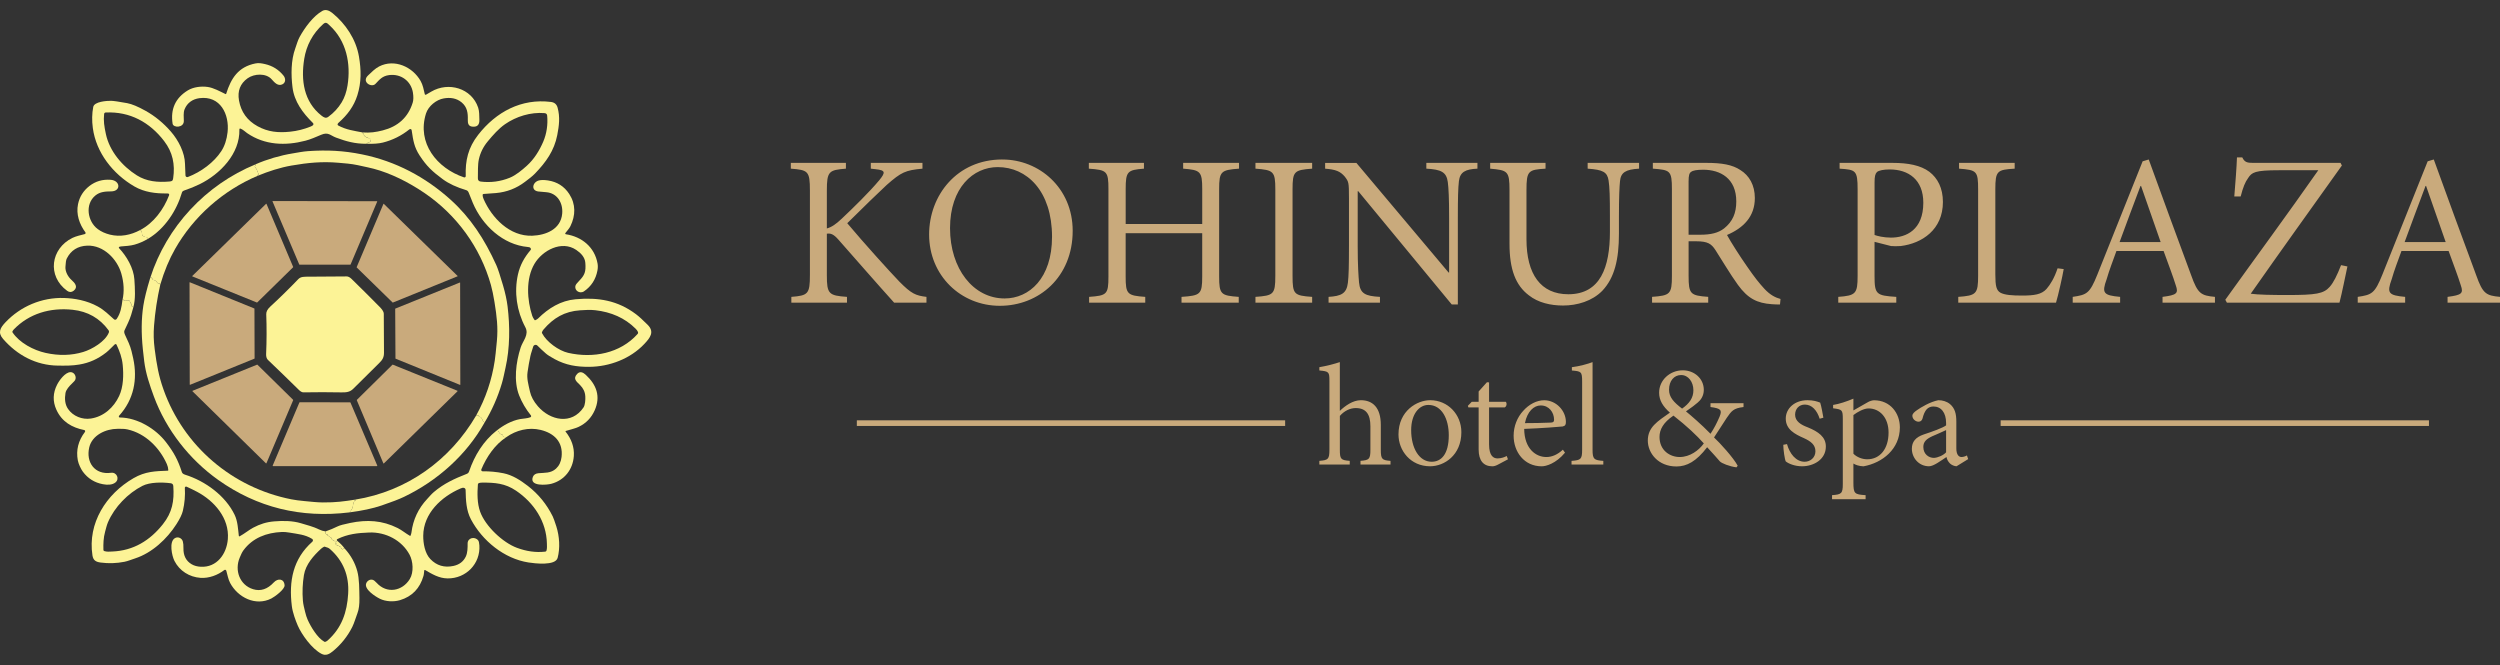 <svg width="218" height="58" viewBox="0 0 218 58" fill="none" xmlns="http://www.w3.org/2000/svg">
<rect x="0" y="0" width="218" height="58" fill="#333333" stroke="none"/>
<path fill-rule="evenodd" clip-rule="evenodd" d="M33.112 26.766C33.262 26.92 33.466 27.144 33.466 27.37C33.465 28.495 33.471 29.622 33.484 30.75C33.488 31.161 33.347 31.386 33.07 31.656C32.312 32.396 31.56 33.141 30.813 33.892C30.52 34.185 30.219 34.224 29.777 34.216C28.673 34.195 27.569 34.193 26.466 34.214C26.343 34.216 26.21 34.145 26.065 34.003C25.168 33.119 24.264 32.244 23.354 31.374C23.236 31.262 23.198 31.05 23.206 30.872C23.257 29.715 23.26 28.557 23.217 27.4C23.209 27.182 23.323 26.963 23.56 26.744C24.401 25.969 25.215 25.17 26.006 24.346C26.232 24.109 26.534 24.129 26.942 24.127C28.037 24.121 29.132 24.114 30.227 24.104C30.362 24.103 30.505 24.177 30.657 24.323C31.484 25.131 32.302 25.944 33.113 26.767L33.112 26.766Z" fill="#FCF396"/>
<path fill-rule="evenodd" clip-rule="evenodd" d="M31.619 11.55C31.587 11.592 31.626 11.635 31.734 11.679C31.754 11.685 31.757 11.696 31.742 11.712L31.713 11.741C31.701 11.753 31.703 11.764 31.717 11.774C31.757 11.797 31.782 11.826 31.791 11.859C31.793 11.87 31.803 11.881 31.815 11.886C31.878 11.906 31.926 11.948 31.959 12.01C31.97 12.033 31.984 12.035 32.002 12.016L32.023 11.995C32.044 11.972 32.063 11.974 32.079 12.002C32.106 12.049 32.142 12.065 32.188 12.047C32.255 12.023 32.282 12.051 32.269 12.13C32.26 12.183 32.272 12.23 32.301 12.27C32.318 12.294 32.319 12.316 32.302 12.341C32.282 12.373 32.253 12.386 32.217 12.379C32.193 12.374 32.18 12.406 32.2 12.421C32.216 12.432 32.234 12.435 32.251 12.428C32.255 12.426 32.255 12.421 32.25 12.42C32.192 12.411 32.13 12.418 32.061 12.442C32.044 12.448 32.045 12.455 32.06 12.463C32.069 12.467 32.078 12.47 32.088 12.472C32.106 12.474 32.107 12.479 32.09 12.485C32.029 12.508 31.982 12.492 31.919 12.537C30.971 12.541 30.177 12.329 29.302 11.998C28.791 11.806 28.632 11.493 28.019 11.748C27.563 11.938 27.098 12.15 26.638 12.269C24.877 12.728 23.082 12.659 21.551 11.61C21.41 11.513 21.196 11.301 20.986 11.221C20.909 11.191 20.872 11.217 20.875 11.298C20.929 13.407 19.194 15.184 17.415 16.059C16.99 16.267 16.553 16.446 16.103 16.596C15.969 16.64 15.892 16.699 15.871 16.771C15.41 18.364 14.367 19.959 12.905 20.825C12.849 20.707 12.782 20.655 12.705 20.67C12.672 20.676 12.644 20.67 12.615 20.654L12.443 20.558C12.421 20.545 12.406 20.527 12.399 20.504C12.386 20.454 12.379 20.39 12.377 20.313C12.374 20.17 12.318 20.087 12.211 20.067C13.402 19.449 14.274 18.259 14.745 17.026C14.767 16.971 14.744 16.91 14.692 16.881C14.676 16.871 14.639 16.867 14.585 16.868C13.567 16.886 12.578 16.758 11.713 16.255C9.844 15.168 8.381 13.309 8.094 11.161C8.008 10.513 8.02 9.902 8.13 9.327C8.22 8.856 9.312 8.785 9.691 8.791C9.894 8.794 10.361 8.862 11.092 8.995C11.496 9.069 12.029 9.292 12.692 9.662C13.508 10.117 14.245 10.721 14.899 11.471C15.57 12.241 16.113 13.317 16.132 14.284C16.139 14.644 16.153 14.984 16.174 15.304C16.181 15.405 16.285 15.472 16.382 15.435C17.538 14.992 18.662 14.157 19.3 13.177C19.59 12.731 19.771 12.181 19.845 11.526C20.015 9.983 19.22 8.317 17.387 8.561C16.793 8.64 16.322 8.971 16.097 9.528C15.973 9.834 16.028 10.211 16.03 10.553C16.032 11.157 15.109 11.167 15.05 10.781C14.857 9.507 15.3 8.541 16.378 7.881C16.866 7.582 17.558 7.503 18.115 7.583C18.625 7.657 19.175 7.966 19.669 8.205C19.69 8.215 19.715 8.204 19.721 8.183C20.148 6.815 20.782 5.83 22.277 5.531C22.563 5.473 22.803 5.518 23.113 5.589C23.771 5.739 24.309 6.077 24.727 6.6C24.916 6.835 24.931 7.205 24.622 7.354C24.252 7.531 23.958 7.225 23.693 6.92C23.206 6.361 22.171 6.413 21.592 6.826C20.945 7.289 20.695 7.932 20.84 8.759C21.017 9.761 21.557 10.511 22.462 11.008C23.373 11.508 24.255 11.594 25.315 11.482C25.92 11.418 26.507 11.271 27.075 11.04C27.178 10.999 27.246 10.961 27.279 10.928C27.351 10.857 27.351 10.787 27.279 10.716C26.397 9.843 25.661 8.862 25.506 7.61C25.372 6.528 25.369 5.256 25.749 4.218C25.871 3.879 25.961 3.527 26.128 3.222C26.565 2.43 27.303 1.404 28.11 0.95C28.401 0.787 28.716 0.917 28.989 1.141C30.128 2.068 31.045 3.411 31.303 4.942C31.498 6.095 31.52 7.173 31.162 8.309C30.858 9.271 30.288 10.027 29.538 10.689C29.494 10.728 29.463 10.766 29.447 10.803C29.424 10.856 29.445 10.919 29.497 10.946C30.204 11.325 30.847 11.397 31.62 11.55H31.619ZM26.528 5.142C26.232 6.979 26.477 8.867 28.047 10.093C28.255 10.255 28.424 10.337 28.625 10.19C29.105 9.84 29.494 9.419 29.791 8.931C30.041 8.52 30.213 8.026 30.305 7.449C30.608 5.553 30.21 3.564 28.741 2.212C28.534 2.02 28.424 1.88 28.177 2.103C27.259 2.932 26.716 3.966 26.527 5.142H26.528ZM14.317 12.306C13.056 10.659 11.327 9.708 9.213 9.81C9.144 9.814 9.087 9.867 9.079 9.936C9.014 10.533 9.089 11.019 9.234 11.694C9.552 13.18 10.66 14.493 11.938 15.294C12.792 15.828 13.748 15.916 14.768 15.828C14.996 15.809 15.07 15.771 15.101 15.543C15.277 14.338 15.062 13.28 14.316 12.306H14.317Z" fill="#FCF396"/>
<path fill-rule="evenodd" clip-rule="evenodd" d="M44.154 38.123C44.051 38.125 43.966 38.114 43.901 38.087C43.87 38.074 43.855 38.051 43.854 38.019V37.954C43.852 37.93 43.833 37.909 43.81 37.906C43.647 37.879 43.539 37.788 43.485 37.633C43.474 37.601 43.453 37.587 43.418 37.588C43.369 37.589 43.331 37.575 43.309 37.547C43.891 37.08 44.616 36.678 45.361 36.543C45.647 36.492 45.983 36.491 46.251 36.383C46.316 36.357 46.337 36.277 46.294 36.223C45.857 35.679 45.515 35.1 45.272 34.486C44.777 33.241 44.987 31.593 45.399 30.313C45.592 29.714 46.158 29.187 45.808 28.533C45.058 27.122 44.82 25.484 45.166 23.93C45.35 23.11 45.726 22.439 46.266 21.804C46.317 21.743 46.306 21.675 46.233 21.598C46.203 21.567 46.139 21.547 46.036 21.539C43.854 21.347 42.062 19.648 41.234 17.704C41.112 17.419 40.997 17.13 40.887 16.84C40.835 16.698 40.761 16.613 40.668 16.586C39.82 16.334 39.131 16.013 38.601 15.621C37.686 14.945 37.195 14.483 36.59 13.557C36.125 12.844 36.034 12.283 35.899 11.37C35.886 11.284 35.84 11.246 35.76 11.255C35.737 11.258 35.716 11.267 35.698 11.28C35.005 11.836 34.232 12.221 33.379 12.434C33.018 12.523 32.532 12.558 31.919 12.536C31.982 12.492 32.03 12.506 32.09 12.484C32.107 12.477 32.106 12.473 32.088 12.471C32.078 12.47 32.069 12.467 32.06 12.462C32.045 12.454 32.045 12.447 32.061 12.441C32.13 12.417 32.192 12.41 32.25 12.419C32.255 12.419 32.255 12.425 32.251 12.427C32.233 12.434 32.217 12.431 32.2 12.42C32.18 12.405 32.193 12.373 32.217 12.378C32.253 12.385 32.282 12.372 32.302 12.34C32.318 12.316 32.318 12.293 32.301 12.27C32.272 12.229 32.261 12.182 32.269 12.13C32.282 12.05 32.255 12.023 32.188 12.046C32.142 12.063 32.105 12.047 32.079 12.001C32.064 11.974 32.044 11.972 32.023 11.995L32.002 12.015C31.984 12.034 31.97 12.032 31.959 12.009C31.926 11.947 31.878 11.907 31.815 11.885C31.802 11.88 31.793 11.869 31.791 11.858C31.782 11.825 31.758 11.796 31.717 11.773C31.701 11.763 31.701 11.753 31.713 11.74L31.742 11.711C31.757 11.695 31.754 11.684 31.734 11.678C31.626 11.634 31.587 11.591 31.619 11.549C32.28 11.593 32.756 11.528 33.379 11.369C34.682 11.037 35.587 10.252 35.988 8.949C36.057 8.727 36.063 8.439 36.008 8.084C35.85 7.068 34.963 6.415 33.931 6.548C33.332 6.625 33.093 6.945 32.735 7.318C32.394 7.673 31.503 7.144 32.089 6.585C32.388 6.3 32.706 5.977 33.056 5.796C34.4 5.107 35.978 5.824 36.679 7.063C36.871 7.402 36.951 7.817 37.041 8.209C37.052 8.257 37.107 8.28 37.15 8.256C37.298 8.17 37.45 8.081 37.606 7.99C39.108 7.105 41.127 7.688 41.697 9.387C41.805 9.712 41.789 10.089 41.802 10.439C41.82 10.897 41.607 11.097 41.164 11.04C40.847 11 40.784 10.753 40.793 10.458C40.811 9.848 40.742 9.327 40.246 8.921C39.796 8.552 39.26 8.483 38.694 8.581C38.039 8.694 37.35 9.258 37.147 9.898C36.335 12.47 38.099 14.67 40.46 15.466C40.537 15.492 40.615 15.435 40.612 15.354C40.566 14.004 40.816 12.88 41.7 11.752C43.258 9.761 45.462 8.565 48.044 8.89C48.349 8.928 48.542 9.093 48.622 9.385C48.849 10.208 48.752 10.96 48.593 11.78C48.328 13.141 47.611 14.138 46.66 15.125C46.394 15.4 46.095 15.615 45.787 15.85C45.041 16.422 44.196 16.75 43.252 16.834C42.906 16.865 42.55 16.891 42.184 16.912C42.117 16.917 42.084 16.951 42.085 17.017C42.086 17.116 42.115 17.231 42.171 17.36C42.89 19.005 44.448 20.629 46.416 20.555C47.611 20.509 48.898 19.993 49.023 18.634C49.109 17.698 48.592 16.826 47.614 16.758C47.332 16.739 47.105 16.719 46.937 16.697C46.282 16.613 46.429 15.886 46.987 15.737C47.187 15.685 47.453 15.684 47.786 15.735C48.585 15.856 49.203 16.25 49.638 16.915C50.218 17.804 50.195 18.794 49.74 19.722C49.634 19.94 49.452 20.119 49.301 20.322C49.271 20.361 49.294 20.419 49.343 20.427C50.754 20.641 51.858 21.569 52.107 22.98C52.14 23.169 52.137 23.372 52.097 23.587C51.951 24.363 51.562 24.968 50.928 25.402C50.558 25.657 50.049 25.328 50.188 24.893C50.215 24.811 50.316 24.679 50.494 24.498C50.992 23.989 51.102 23.695 51.041 22.92C51.003 22.427 50.655 22.068 50.242 21.789C48.973 20.936 47.301 21.832 46.608 23.001C45.826 24.317 45.966 26.19 46.413 27.545C46.446 27.646 46.513 27.767 46.614 27.904C46.631 27.926 46.652 27.933 46.679 27.921C46.786 27.874 46.867 27.825 46.919 27.773C47.833 26.868 48.897 26.213 50.187 26.096C52.16 25.916 53.854 26.191 55.46 27.4C55.718 27.594 56.059 27.904 56.483 28.33C57.097 28.946 56.685 29.461 56.188 29.99C54.98 31.277 53.153 31.981 51.363 31.988C50.276 31.992 49.355 31.849 48.361 31.312C48.001 31.116 47.746 30.954 47.599 30.825C47.346 30.605 47.102 30.375 46.862 30.137C46.743 30.017 46.536 30.07 46.492 30.234C46.42 30.5 46.309 30.772 46.254 31.032C46.153 31.499 46.07 31.97 46.003 32.444C45.923 33.006 46.064 33.475 46.214 34.152C46.31 34.58 46.538 35.004 46.902 35.426C47.976 36.672 49.853 37.067 50.884 35.527C51.029 35.31 51.056 34.831 51.039 34.566C51.014 34.16 50.859 33.858 50.576 33.57C50.284 33.275 49.916 33.028 50.342 32.592C50.576 32.353 50.837 32.462 51.071 32.678C52.016 33.547 52.396 34.568 51.856 35.782C51.567 36.432 51.104 36.91 50.468 37.217C50.15 37.37 49.712 37.461 49.337 37.579C49.304 37.589 49.298 37.607 49.319 37.635C49.82 38.272 50.093 38.977 50.037 39.77C49.957 40.93 49.23 41.875 48.08 42.185C47.697 42.289 46.142 42.445 46.464 41.592C46.538 41.397 46.703 41.287 46.958 41.264C47.509 41.212 48.029 41.282 48.485 40.864C48.757 40.613 48.918 40.276 48.968 39.852C49.121 38.546 48.332 37.777 47.143 37.488C46.103 37.236 45.017 37.507 44.154 38.118L44.154 38.123ZM47.482 9.864C46.278 9.763 45.011 10.155 44.036 10.832C43.474 11.224 42.994 11.774 42.535 12.326C42.139 12.801 41.88 13.326 41.755 13.903C41.652 14.374 41.685 15.004 41.671 15.54C41.666 15.714 41.751 15.812 41.924 15.834C42.793 15.941 43.633 15.83 44.442 15.503C44.986 15.284 45.513 14.838 45.951 14.443C46.578 13.878 47.035 13.131 47.367 12.364C47.674 11.65 47.784 10.853 47.714 10.083C47.702 9.944 47.614 9.875 47.482 9.864ZM51.904 27.051C51.454 27.001 51.054 27.029 50.585 27.059C49.229 27.151 48.262 27.722 47.397 28.732C47.337 28.802 47.291 28.881 47.26 28.967C47.25 28.995 47.251 29.025 47.265 29.051C47.654 29.811 48.714 30.58 49.545 30.769C51.71 31.262 54.074 30.823 55.597 29.124C55.642 29.075 55.655 29.003 55.627 28.942C55.59 28.852 55.525 28.761 55.434 28.67C54.478 27.714 53.284 27.207 51.904 27.051Z" fill="#FCF396"/>
<path fill-rule="evenodd" clip-rule="evenodd" d="M42.238 36.877C42.219 36.809 42.191 36.767 42.155 36.749C42.13 36.737 42.114 36.718 42.106 36.691C42.083 36.608 42.031 36.538 41.976 36.443C41.943 36.384 41.887 36.351 41.811 36.343C41.783 36.34 41.765 36.327 41.755 36.301L41.723 36.218C41.708 36.176 41.682 36.17 41.649 36.201C41.64 36.21 41.636 36.22 41.634 36.232C41.628 36.269 41.61 36.277 41.578 36.257L41.526 36.224C42.349 34.728 42.887 33.141 43.141 31.459C43.187 31.163 43.248 30.589 43.328 29.737C43.44 28.549 43.32 27.583 43.118 26.33C43.02 25.733 42.918 25.243 42.81 24.858C41.896 21.585 39.815 18.722 36.986 16.809C35.615 15.882 34.071 15.107 32.58 14.714C32.357 14.654 31.886 14.549 31.171 14.397C30.611 14.278 30.061 14.24 29.495 14.191C28.082 14.07 26.852 14.188 25.422 14.436C24.413 14.61 23.41 14.943 22.479 15.325C22.438 15.272 22.456 15.241 22.533 15.231C22.555 15.228 22.563 15.216 22.553 15.195L22.373 14.753C22.362 14.723 22.344 14.698 22.32 14.677C22.273 14.636 22.24 14.584 22.221 14.522C22.214 14.497 22.221 14.477 22.242 14.461C22.286 14.43 22.303 14.384 22.291 14.325C23.308 13.881 24.445 13.551 25.522 13.376C25.973 13.301 26.431 13.208 26.874 13.178C28.541 13.064 29.957 13.137 31.554 13.459C34.495 14.052 37.1 15.438 39.299 17.421C41.021 18.973 42.263 20.872 43.277 23.116C43.411 23.415 43.608 24.006 43.866 24.893C44.062 25.56 44.192 26.167 44.26 26.715C44.475 28.462 44.469 30.334 44.082 32.063C43.979 32.523 43.891 33.001 43.763 33.427C43.404 34.638 42.895 35.788 42.238 36.876V36.877Z" fill="#FCF396"/>
<path fill-rule="evenodd" clip-rule="evenodd" d="M12.21 20.064C12.318 20.085 12.373 20.167 12.376 20.311C12.378 20.389 12.386 20.453 12.399 20.502C12.405 20.526 12.42 20.544 12.442 20.556L12.614 20.652C12.642 20.668 12.671 20.674 12.704 20.668C12.781 20.653 12.848 20.705 12.905 20.823C12.534 21.045 12.146 21.214 11.738 21.331C11.367 21.438 10.932 21.456 10.528 21.491C10.473 21.497 10.431 21.507 10.402 21.523C10.359 21.547 10.35 21.604 10.383 21.641C11.047 22.344 11.654 23.39 11.718 24.364C11.769 25.165 11.836 26.091 11.619 26.826C11.603 26.759 11.566 26.725 11.51 26.72C11.497 26.719 11.49 26.711 11.492 26.698L11.499 26.658C11.502 26.641 11.496 26.629 11.479 26.622C11.442 26.607 11.433 26.576 11.455 26.528C11.459 26.52 11.47 26.52 11.473 26.528C11.477 26.535 11.481 26.542 11.484 26.549C11.491 26.562 11.493 26.555 11.492 26.53C11.492 26.512 11.48 26.501 11.461 26.497C11.438 26.493 11.422 26.48 11.412 26.46L11.318 26.264C11.29 26.205 11.216 26.179 11.157 26.209C11.115 26.229 11.072 26.227 11.033 26.202C11.027 26.198 11.022 26.199 11.018 26.205L10.997 26.233C10.984 26.25 10.971 26.25 10.958 26.236C10.918 26.198 10.872 26.185 10.818 26.196C10.793 26.201 10.782 26.192 10.781 26.166C10.781 26.157 10.781 26.146 10.781 26.134C10.781 26.111 10.772 26.108 10.756 26.124C10.734 26.146 10.711 26.151 10.686 26.14C10.844 25.413 10.807 24.65 10.578 23.852C10.216 22.595 9.034 21.372 7.616 21.42C6.784 21.448 6.184 21.826 5.818 22.554C5.761 22.669 5.722 22.913 5.705 23.285C5.686 23.689 5.928 24.141 6.249 24.425C6.53 24.675 6.838 25.028 6.425 25.352C6.238 25.496 6.05 25.5 5.859 25.361C4.083 24.071 4.42 21.676 6.316 20.745C6.627 20.594 7.032 20.508 7.392 20.412C7.459 20.394 7.488 20.315 7.446 20.258C6.919 19.551 6.623 18.669 6.804 17.801C6.938 17.154 7.272 16.625 7.804 16.213C8.331 15.806 8.946 15.627 9.65 15.678C10.501 15.741 10.57 16.678 9.695 16.689C9.191 16.695 8.723 16.714 8.316 17.048C7.376 17.82 7.647 19.326 8.521 19.974C8.819 20.197 9.178 20.359 9.595 20.462C10.489 20.683 11.409 20.497 12.214 20.064H12.21Z" fill="#FCF396"/>
<path fill-rule="evenodd" clip-rule="evenodd" d="M22.29 14.326C22.301 14.384 22.285 14.43 22.241 14.461C22.219 14.476 22.213 14.497 22.22 14.522C22.239 14.584 22.272 14.635 22.319 14.677C22.344 14.698 22.362 14.724 22.372 14.753L22.552 15.195C22.562 15.217 22.554 15.229 22.532 15.231C22.455 15.24 22.438 15.272 22.478 15.325C19.433 16.614 16.875 18.89 15.274 21.697C14.755 22.605 14.323 23.647 13.976 24.822C13.948 24.808 13.933 24.775 13.93 24.726C13.928 24.7 13.915 24.693 13.894 24.705C13.882 24.712 13.868 24.722 13.855 24.734C13.837 24.752 13.819 24.752 13.801 24.735C13.617 24.576 13.646 24.452 13.358 24.409C13.328 24.405 13.312 24.387 13.312 24.357C13.31 24.309 13.286 24.277 13.236 24.264C13.22 24.259 13.212 24.248 13.211 24.232V24.204C13.209 24.161 13.19 24.151 13.156 24.178L13.106 24.217C14.53 19.775 17.929 16.116 22.291 14.328L22.29 14.326Z" fill="#FCF396"/>
<path fill-rule="evenodd" clip-rule="evenodd" d="M13.977 24.822C13.707 26.003 13.525 27.198 13.432 28.405C13.379 29.094 13.394 29.717 13.489 30.446C13.667 31.815 13.832 32.77 14.263 33.982C16.015 38.905 20.249 42.516 25.398 43.539C25.711 43.602 26.103 43.654 26.57 43.696C27.097 43.743 27.623 43.809 28.142 43.813C29.299 43.822 30.015 43.717 30.965 43.569C30.988 43.575 31.003 43.585 31.014 43.597C31.036 43.621 31.023 43.662 30.99 43.67C30.948 43.68 30.915 43.669 30.893 43.638C30.884 43.625 30.864 43.634 30.866 43.648C30.867 43.658 30.873 43.666 30.882 43.673C30.894 43.682 30.897 43.692 30.891 43.705C30.835 43.827 30.791 43.92 30.784 44.068C30.775 44.264 30.673 44.467 30.473 44.681C26.23 45.199 22.415 44.255 19.028 41.85C16.53 40.075 14.495 37.493 13.42 34.578C13.05 33.57 12.709 32.577 12.577 31.512C12.533 31.153 12.491 30.794 12.455 30.435C12.312 29.046 12.325 27.789 12.498 26.66C12.594 26.038 12.796 25.224 13.105 24.216L13.155 24.177C13.19 24.15 13.209 24.159 13.209 24.203V24.231C13.211 24.247 13.219 24.259 13.236 24.263C13.285 24.277 13.31 24.308 13.311 24.356C13.312 24.386 13.328 24.404 13.357 24.408C13.644 24.451 13.616 24.575 13.8 24.734C13.819 24.751 13.836 24.75 13.854 24.733C13.867 24.721 13.88 24.711 13.893 24.704C13.915 24.692 13.927 24.699 13.929 24.725C13.932 24.774 13.947 24.807 13.975 24.822H13.977Z" fill="#FCF396"/>
<path fill-rule="evenodd" clip-rule="evenodd" d="M10.684 26.14C10.709 26.151 10.732 26.146 10.754 26.124C10.77 26.108 10.778 26.111 10.778 26.134C10.778 26.146 10.778 26.156 10.778 26.166C10.778 26.192 10.791 26.201 10.816 26.196C10.868 26.184 10.916 26.198 10.955 26.236C10.97 26.25 10.983 26.25 10.995 26.233L11.016 26.204C11.02 26.199 11.024 26.198 11.03 26.201C11.07 26.228 11.113 26.23 11.155 26.208C11.214 26.179 11.287 26.204 11.316 26.264L11.41 26.46C11.42 26.48 11.436 26.493 11.458 26.497C11.478 26.501 11.489 26.512 11.49 26.53C11.491 26.555 11.489 26.561 11.482 26.549C11.479 26.542 11.475 26.535 11.471 26.528C11.467 26.52 11.456 26.52 11.453 26.528C11.43 26.575 11.439 26.607 11.477 26.622C11.494 26.629 11.5 26.642 11.497 26.658L11.49 26.698C11.488 26.711 11.494 26.719 11.508 26.72C11.564 26.725 11.601 26.76 11.617 26.826C11.56 27.035 11.501 27.244 11.437 27.454C11.295 27.918 11.065 28.361 10.857 28.807C10.811 28.904 10.827 29.034 10.903 29.199C11.118 29.661 11.345 30.115 11.467 30.612C11.519 30.823 11.568 31.037 11.615 31.25C12.011 33.081 11.666 34.837 10.397 36.24C10.39 36.247 10.383 36.257 10.379 36.267C10.338 36.358 10.365 36.404 10.46 36.405C12.002 36.425 13.582 37.397 14.471 38.552C15.161 39.45 15.518 40.106 15.861 41.172C15.893 41.271 15.988 41.346 16.146 41.396C17.911 41.95 19.662 43.232 20.46 44.893C20.73 45.456 20.755 46.12 20.826 46.73C20.83 46.763 20.867 46.782 20.898 46.766C21.312 46.543 21.722 46.202 22.072 46.017C22.667 45.702 23.229 45.518 23.927 45.463C24.684 45.401 25.512 45.405 26.244 45.627C26.787 45.791 27.325 45.921 27.837 46.174C28.001 46.255 28.187 46.312 28.394 46.342C28.351 46.531 28.411 46.622 28.573 46.617C28.585 46.617 28.592 46.632 28.583 46.64C28.573 46.649 28.563 46.654 28.552 46.654C28.538 46.654 28.535 46.672 28.548 46.679C28.619 46.71 28.683 46.756 28.738 46.814C28.753 46.829 28.771 46.839 28.792 46.844C28.877 46.863 28.923 46.919 28.933 47.014C28.937 47.04 28.949 47.058 28.972 47.071L29.195 47.192C29.207 47.198 29.218 47.2 29.23 47.195C29.243 47.19 29.256 47.184 29.267 47.179C29.302 47.16 29.342 47.189 29.336 47.227C29.328 47.27 29.312 47.281 29.285 47.261C29.277 47.254 29.269 47.258 29.268 47.269C29.268 47.278 29.273 47.294 29.281 47.3C29.304 47.319 29.32 47.34 29.329 47.363C29.341 47.391 29.333 47.402 29.304 47.399C29.289 47.397 29.275 47.395 29.26 47.393C29.232 47.388 29.226 47.399 29.241 47.421C29.316 47.528 29.421 47.589 29.559 47.61C29.596 47.615 29.617 47.636 29.62 47.675C29.621 47.687 29.629 47.689 29.644 47.683C29.682 47.665 29.708 47.676 29.719 47.718C29.738 47.795 29.784 47.855 29.854 47.898C29.874 47.91 29.89 47.907 29.905 47.89C29.946 47.839 30.001 47.825 30.072 47.85C30.596 48.429 30.957 49.078 31.153 49.796C31.338 50.471 31.327 51.379 31.342 52.143C31.354 52.699 31.297 53.14 31.172 53.462C31.015 53.867 30.898 54.311 30.719 54.67C30.308 55.489 29.745 56.194 29.03 56.785C28.726 57.038 28.412 57.207 28.043 57.018C27.19 56.583 26.294 55.314 25.964 54.548C25.775 54.11 25.517 53.414 25.448 52.853C25.178 50.675 25.542 48.738 27.237 47.236C27.315 47.167 27.305 47.044 27.216 46.99C26.593 46.605 25.949 46.568 25.245 46.443C24.994 46.398 24.77 46.38 24.576 46.389C23.244 46.446 22.027 46.9 21.223 47.995C21.086 48.182 20.999 48.408 20.904 48.627C20.435 49.73 20.9 51.019 22.073 51.379C22.722 51.578 23.324 51.38 23.876 50.785C24.223 50.41 24.774 50.445 24.816 51.035C24.841 51.394 23.954 52.04 23.661 52.189C22.287 52.889 20.735 52.088 20.069 50.837C19.903 50.523 19.834 50.128 19.732 49.764C19.711 49.69 19.62 49.66 19.558 49.708C18.991 50.15 18.22 50.442 17.479 50.388C16.511 50.318 15.657 49.782 15.213 48.914C14.993 48.483 14.713 47.218 15.264 46.918C15.537 46.77 15.866 46.93 15.944 47.218C15.984 47.361 16.001 47.557 15.996 47.805C15.983 48.447 16.221 48.914 16.71 49.202C16.931 49.333 17.199 49.406 17.514 49.422C18.91 49.492 19.764 48.31 19.868 47.012C20.016 45.173 18.671 43.671 17.184 42.885C16.889 42.73 16.585 42.581 16.272 42.439C16.197 42.405 16.112 42.462 16.118 42.543C16.16 43.214 16.103 43.88 15.946 44.542C15.873 44.849 15.688 45.236 15.389 45.703C14.566 46.992 13.257 48.218 11.775 48.695C11.464 48.794 11.152 48.929 10.851 48.988C10.161 49.124 9.467 49.146 8.769 49.053C8.346 48.996 8.127 48.853 8.062 48.431C7.629 45.622 9.255 43.077 11.646 41.696C12.67 41.104 13.535 41.086 14.633 41.044C14.659 41.042 14.679 41.021 14.677 40.995C14.668 40.816 14.626 40.64 14.55 40.469C13.908 39.023 12.675 37.794 11.114 37.444C10.835 37.381 10.537 37.393 10.246 37.393C9.218 37.393 8.034 37.947 7.784 39.004C7.476 40.302 8.25 41.426 9.689 41.227C10.177 41.16 10.453 41.76 10.062 42.074C9.778 42.3 9.352 42.294 8.972 42.223C8.243 42.086 7.662 41.722 7.226 41.133C7.064 40.915 6.845 40.461 6.786 40.146C6.62 39.257 6.825 38.43 7.405 37.666C7.453 37.603 7.418 37.514 7.342 37.499C6.279 37.285 5.392 36.781 4.915 35.723C4.588 34.999 4.608 34.273 4.976 33.548C5.169 33.166 5.675 32.468 6.141 32.451C6.487 32.439 6.701 32.859 6.55 33.146C6.523 33.197 6.429 33.3 6.266 33.456C6.055 33.656 5.76 33.976 5.71 34.272C5.63 34.754 5.653 35.253 5.934 35.661C6.367 36.293 7.176 36.613 7.93 36.496C9.057 36.32 9.922 35.529 10.389 34.531C10.765 33.729 10.786 32.694 10.7 31.818C10.637 31.175 10.438 30.649 10.166 30.061C10.138 30 10.058 29.984 10.009 30.03C9.758 30.262 9.513 30.54 9.261 30.738C8.526 31.314 7.789 31.639 6.923 31.787C6.296 31.895 5.71 31.889 5.044 31.881C3.145 31.858 1.498 30.971 0.27 29.557C-0.224 28.986 0.025 28.581 0.488 28.093C1.798 26.712 3.644 25.926 5.57 25.984C6.504 26.012 7.569 26.199 8.525 26.725C9.107 27.045 9.488 27.445 9.951 27.852C9.991 27.886 10.05 27.893 10.103 27.87C10.134 27.857 10.167 27.825 10.2 27.773C10.511 27.296 10.604 26.788 10.68 26.141L10.684 26.14ZM6.33 27.012C4.373 26.804 2.551 27.341 1.209 28.72C1.159 28.773 1.117 28.833 1.085 28.9C1.071 28.93 1.073 28.956 1.091 28.983C1.705 29.899 2.917 30.537 3.974 30.773C5.136 31.032 6.233 31.004 7.264 30.69C8.035 30.456 9.176 29.78 9.49 29C9.517 28.934 9.507 28.856 9.464 28.797C8.697 27.748 7.652 27.153 6.329 27.012H6.33ZM14.882 42.138C14.148 42.042 13.075 42.036 12.425 42.366C11.156 43.009 9.986 44.209 9.414 45.545C9.305 45.799 9.243 46.091 9.164 46.37C9.016 46.9 9.004 47.425 9.018 47.957C9.019 48.001 9.048 48.039 9.09 48.053C9.336 48.13 9.529 48.103 9.777 48.093C11.642 48.021 13.079 47.128 14.2 45.717C15.022 44.683 15.203 43.693 15.112 42.387C15.101 42.237 15.029 42.158 14.883 42.138H14.882ZM30.36 51.766C30.457 50.189 29.925 48.891 28.768 47.872C28.673 47.788 28.524 47.721 28.321 47.672C28.295 47.666 28.268 47.669 28.243 47.682C28.137 47.74 28.05 47.8 27.983 47.863C27.36 48.441 26.654 49.211 26.502 50.151C26.383 50.884 26.352 51.62 26.411 52.362C26.436 52.69 26.524 53.013 26.602 53.339C26.668 53.618 26.743 53.855 26.831 54.049C27.108 54.663 27.682 55.629 28.284 55.961C28.31 55.974 28.337 55.977 28.366 55.968C28.442 55.943 28.511 55.904 28.571 55.85C29.806 54.744 30.263 53.387 30.361 51.767L30.36 51.766Z" fill="#FCF396"/>
<path fill-rule="evenodd" clip-rule="evenodd" d="M42.238 36.877C40.67 39.678 38.123 41.938 35.23 43.325C34.803 43.531 34.147 43.782 33.266 44.081C32.502 44.339 31.572 44.539 30.473 44.68C30.671 44.467 30.775 44.263 30.784 44.067C30.791 43.919 30.834 43.825 30.891 43.704C30.898 43.691 30.895 43.681 30.882 43.672C30.873 43.665 30.867 43.657 30.866 43.647C30.864 43.633 30.884 43.624 30.893 43.637C30.915 43.668 30.948 43.679 30.99 43.669C31.022 43.661 31.036 43.62 31.013 43.596C31.002 43.584 30.988 43.574 30.965 43.568C35.492 42.841 39.256 40.118 41.527 36.222L41.578 36.255C41.61 36.275 41.629 36.267 41.635 36.23C41.636 36.217 41.641 36.208 41.65 36.2C41.683 36.167 41.708 36.173 41.724 36.216L41.755 36.299C41.765 36.325 41.784 36.338 41.812 36.341C41.888 36.348 41.943 36.382 41.977 36.441C42.033 36.536 42.084 36.606 42.107 36.69C42.115 36.717 42.131 36.736 42.156 36.747C42.192 36.765 42.22 36.808 42.239 36.875L42.238 36.877Z" fill="#FCF396"/>
<path fill-rule="evenodd" clip-rule="evenodd" d="M43.307 37.547C43.33 37.575 43.367 37.589 43.417 37.587C43.451 37.587 43.473 37.601 43.484 37.633C43.537 37.787 43.645 37.879 43.808 37.905C43.833 37.909 43.851 37.93 43.852 37.954V38.019C43.853 38.051 43.869 38.074 43.9 38.086C43.965 38.114 44.05 38.124 44.154 38.123C43.161 38.749 42.41 39.876 41.972 40.931C41.938 41.011 41.998 41.1 42.085 41.098C42.7 41.091 43.307 41.147 43.906 41.268C44.678 41.425 45.375 41.867 46.032 42.375C46.951 43.087 47.672 43.97 48.195 45.026C48.264 45.163 48.368 45.455 48.511 45.899C48.787 46.768 48.852 47.792 48.626 48.643C48.436 49.361 46.605 49.128 46.087 49.048C43.955 48.718 42.051 47.142 41.068 45.29C40.652 44.505 40.621 43.629 40.601 42.734C40.599 42.63 40.547 42.564 40.445 42.538C40.38 42.521 40.288 42.538 40.167 42.591C38.493 43.31 36.918 44.765 36.906 46.718C36.902 47.376 37.048 48.255 37.529 48.753C38.074 49.319 38.742 49.518 39.533 49.351C40.05 49.242 40.412 48.968 40.621 48.526C40.776 48.196 40.779 47.77 40.777 47.393C40.774 46.897 41.398 46.751 41.694 47.118C41.751 47.19 41.788 47.336 41.802 47.559C41.903 49.153 40.641 50.456 39.026 50.437C38.281 50.428 37.678 50.061 37.07 49.707C37.039 49.688 36.999 49.707 36.995 49.741C36.969 49.903 36.973 50.064 36.929 50.214C36.618 51.307 35.935 52.014 34.882 52.333C34.325 52.5 33.623 52.46 33.122 52.21C32.713 52.008 31.749 51.385 31.93 50.878C32.011 50.652 32.252 50.493 32.494 50.558C32.59 50.584 32.707 50.673 32.846 50.826C33.728 51.797 35.085 51.559 35.736 50.488C36.096 49.897 36.018 48.941 35.719 48.379C35.039 47.099 33.62 46.38 32.196 46.435C31.188 46.473 30.328 46.564 29.416 47.009C29.36 47.037 29.35 47.113 29.399 47.152C29.661 47.364 29.884 47.596 30.07 47.846C30 47.822 29.945 47.836 29.903 47.886C29.888 47.903 29.873 47.906 29.853 47.895C29.783 47.85 29.737 47.791 29.717 47.715C29.707 47.672 29.681 47.661 29.642 47.679C29.628 47.685 29.62 47.683 29.619 47.67C29.616 47.632 29.595 47.611 29.557 47.606C29.42 47.585 29.315 47.524 29.24 47.417C29.223 47.395 29.23 47.385 29.259 47.389C29.274 47.391 29.288 47.393 29.302 47.395C29.332 47.399 29.34 47.387 29.328 47.359C29.318 47.336 29.301 47.315 29.28 47.296C29.272 47.289 29.266 47.274 29.267 47.265C29.267 47.254 29.276 47.251 29.284 47.257C29.31 47.278 29.327 47.267 29.335 47.224C29.342 47.185 29.3 47.156 29.266 47.175C29.255 47.181 29.242 47.186 29.228 47.191C29.216 47.196 29.204 47.194 29.194 47.188L28.97 47.067C28.948 47.054 28.936 47.036 28.932 47.01C28.922 46.914 28.875 46.858 28.79 46.84C28.77 46.835 28.752 46.825 28.737 46.81C28.683 46.752 28.617 46.706 28.546 46.675C28.533 46.669 28.536 46.65 28.55 46.65C28.563 46.65 28.573 46.645 28.582 46.636C28.591 46.628 28.584 46.613 28.572 46.613C28.41 46.618 28.35 46.526 28.393 46.338C28.746 46.216 29.1 46.068 29.454 45.895C29.623 45.812 29.983 45.714 30.532 45.602C32.001 45.298 33.329 45.37 34.681 46.047C35.021 46.217 35.38 46.515 35.748 46.726C35.771 46.739 35.788 46.733 35.798 46.709C35.842 46.598 35.869 46.505 35.878 46.434C36.019 45.314 36.475 44.341 37.244 43.516C37.437 43.309 37.623 43.083 37.831 42.907C38.706 42.163 39.632 41.739 40.697 41.323C40.817 41.276 40.867 41.215 40.911 41.088C41.382 39.716 42.147 38.46 43.305 37.544L43.307 37.547ZM41.672 42.244C41.613 43.019 41.605 43.894 41.871 44.628C42.324 45.88 43.84 47.311 45.073 47.768C45.881 48.068 46.696 48.2 47.547 48.103C47.598 48.097 47.641 48.06 47.655 48.011C47.711 47.806 47.694 47.613 47.69 47.401C47.652 45.484 46.562 43.848 44.999 42.788C44.045 42.143 43.151 42.075 42.027 42.085C41.925 42.086 41.838 42.098 41.768 42.121C41.708 42.141 41.675 42.182 41.671 42.244H41.672Z" fill="#FCF396"/>
<path fill-rule="evenodd" clip-rule="evenodd" d="M23.784 17.531L32.872 17.546C32.889 17.546 32.898 17.561 32.893 17.576L30.57 23.067C30.567 23.075 30.559 23.08 30.549 23.08H26.117C26.107 23.079 26.099 23.073 26.096 23.066L23.762 17.562C23.756 17.548 23.767 17.531 23.783 17.531H23.784Z" fill="#C9AA7C"/>
<path fill-rule="evenodd" clip-rule="evenodd" d="M16.768 24.064L23.201 17.773C23.213 17.761 23.233 17.766 23.239 17.78L25.565 23.279C25.569 23.288 25.567 23.298 25.559 23.305L22.429 26.375C22.422 26.382 22.412 26.384 22.403 26.38L16.775 24.103C16.759 24.097 16.755 24.077 16.767 24.064H16.768Z" fill="#C9AA7C"/>
<path fill-rule="evenodd" clip-rule="evenodd" d="M34.24 26.383L31.102 23.318C31.102 23.318 31.097 23.306 31.099 23.3L33.437 17.777C33.442 17.767 33.456 17.764 33.464 17.772L39.904 24.066C39.911 24.074 39.91 24.089 39.898 24.093L34.257 26.384C34.251 26.387 34.244 26.386 34.239 26.381L34.24 26.383Z" fill="#C9AA7C"/>
<path fill-rule="evenodd" clip-rule="evenodd" d="M22.188 26.918L22.201 31.255C22.201 31.264 22.196 31.271 22.187 31.274L16.574 33.554C16.561 33.559 16.546 33.549 16.546 33.534L16.527 24.635C16.527 24.62 16.543 24.609 16.556 24.615L22.175 26.898C22.183 26.902 22.188 26.909 22.188 26.918Z" fill="#C9AA7C"/>
<path fill-rule="evenodd" clip-rule="evenodd" d="M40.114 33.563L34.495 31.278C34.489 31.276 34.485 31.27 34.485 31.262L34.461 26.927C34.461 26.92 34.465 26.913 34.473 26.91L40.098 24.635C40.11 24.63 40.123 24.639 40.123 24.651L40.14 33.547C40.14 33.56 40.126 33.568 40.114 33.563Z" fill="#C9AA7C"/>
<path fill-rule="evenodd" clip-rule="evenodd" d="M22.451 31.806L25.559 34.863C25.568 34.872 25.57 34.884 25.565 34.895L23.235 40.392C23.227 40.41 23.203 40.416 23.188 40.401L16.787 34.122C16.772 34.107 16.777 34.083 16.796 34.075L22.419 31.797C22.43 31.793 22.443 31.796 22.451 31.804V31.806Z" fill="#C9AA7C"/>
<path fill-rule="evenodd" clip-rule="evenodd" d="M39.892 34.121L33.474 40.41C33.46 40.425 33.435 40.42 33.428 40.401L31.112 34.898C31.108 34.889 31.11 34.876 31.119 34.867L34.223 31.802C34.23 31.796 34.243 31.793 34.253 31.797L39.883 34.073C39.903 34.081 39.907 34.105 39.893 34.12L39.892 34.121Z" fill="#C9AA7C"/>
<path fill-rule="evenodd" clip-rule="evenodd" d="M32.863 40.648H23.815C23.787 40.649 23.768 40.622 23.779 40.596L26.104 35.103C26.11 35.088 26.123 35.08 26.139 35.08L30.526 35.081C30.542 35.081 30.555 35.091 30.562 35.105L32.897 40.596C32.908 40.621 32.889 40.648 32.862 40.648H32.863Z" fill="#C9AA7C"/>
<path fill-rule="evenodd" clip-rule="evenodd" d="M80.787 26.392V25.887C79.839 25.773 79.471 25.612 78.43 24.562C77.53 23.624 75.358 21.224 73.88 19.464C75.22 18.137 76.674 16.72 77.322 16.126C78.593 15.006 78.961 14.845 80.439 14.707V14.204H75.934V14.707L76.35 14.754C77.228 14.845 77.228 15.029 76.674 15.714C75.773 16.789 74.41 18.116 73.394 19.075C72.886 19.555 72.516 19.807 72.101 19.921V16.606C72.101 14.937 72.286 14.823 73.764 14.707V14.204H68.96V14.707C70.462 14.823 70.624 14.915 70.624 16.606V23.99C70.624 25.637 70.462 25.773 69.006 25.887V26.392H73.857V25.887C72.263 25.773 72.101 25.635 72.101 23.99V20.378C72.425 20.333 72.679 20.4 73.117 20.904C74.873 22.893 76.419 24.676 77.968 26.392H80.785H80.787ZM87.394 13.907C83.444 13.907 81.019 17.04 81.019 20.447C81.019 24.035 83.791 26.666 87.186 26.666C90.582 26.666 93.538 24.173 93.538 20.127C93.538 16.378 90.604 13.909 87.417 13.909H87.394V13.907ZM87.001 14.571C89.543 14.571 91.737 16.651 91.737 20.652C91.737 24.265 89.751 26.025 87.602 26.025C84.877 26.025 82.843 23.442 82.843 19.897C82.843 16.352 84.877 14.571 87.001 14.571ZM108.044 14.204H103.171V14.707C104.672 14.823 104.834 14.937 104.834 16.49V19.531H98.159V16.49C98.159 14.935 98.32 14.821 99.753 14.707V14.204H94.947V14.707C96.518 14.823 96.656 14.915 96.656 16.49V24.104C96.656 25.681 96.516 25.773 94.97 25.887V26.392H99.866V25.887C98.295 25.773 98.157 25.659 98.157 24.104V20.333H104.833V24.104C104.833 25.681 104.67 25.773 103.029 25.887V26.392H108.018V25.887C106.472 25.773 106.309 25.681 106.309 24.104V16.49C106.309 14.935 106.472 14.821 108.043 14.707V14.204H108.044ZM114.419 26.392V25.887C112.848 25.773 112.71 25.681 112.71 24.059V16.514C112.71 14.937 112.85 14.823 114.419 14.707V14.204H109.476V14.707C111.047 14.823 111.208 14.937 111.208 16.514V24.059C111.208 25.681 111.045 25.773 109.476 25.887V26.392H114.419ZM128.835 14.204H124.376V14.707C125.67 14.776 126.131 15.006 126.248 15.873C126.316 16.399 126.363 17.245 126.363 18.983V23.762H126.316L118.277 14.206H115.551V14.709C116.476 14.778 116.867 14.939 117.26 15.395C117.607 15.853 117.63 15.875 117.63 17.292V21.43C117.63 23.168 117.607 24.082 117.537 24.654C117.422 25.614 116.937 25.818 115.851 25.887V26.392H120.332V25.887C119.061 25.818 118.6 25.612 118.508 24.629C118.461 24.08 118.391 23.166 118.391 21.428V16.672H118.438L126.592 26.549H127.124V18.982C127.124 17.245 127.147 16.397 127.216 15.804C127.309 15.005 127.772 14.752 128.833 14.707V14.204H128.835ZM142.925 14.204H138.444V14.707C139.783 14.799 140.153 15.006 140.268 15.737C140.361 16.331 140.385 17.131 140.385 18.914V20.217C140.385 23.302 139.553 25.659 136.758 25.659C134.356 25.659 133.108 23.921 133.108 20.858V16.582C133.108 14.89 133.27 14.799 134.771 14.707V14.204H129.943V14.707C131.467 14.845 131.629 14.915 131.629 16.582V21.269C131.629 23.486 132.16 24.88 133.316 25.751C134.124 26.392 135.21 26.642 136.295 26.642C137.543 26.642 138.837 26.253 139.715 25.362C140.801 24.218 141.171 22.596 141.171 20.378V18.914C141.171 17.131 141.216 16.307 141.263 15.804C141.333 15.027 141.771 14.775 142.927 14.707V14.204H142.925ZM155.26 26.07C154.844 25.956 154.382 25.751 153.851 25.179C153.39 24.674 153.02 24.218 152.327 23.213C151.749 22.389 150.941 21.131 150.595 20.491C152.027 19.875 153.022 18.892 153.022 17.268C153.022 16.148 152.536 15.302 151.751 14.821C151.058 14.364 150.157 14.203 148.794 14.203H144.128V14.706C145.629 14.821 145.791 14.866 145.791 16.488V24.057C145.791 25.657 145.629 25.771 144.06 25.885V26.39H148.956V25.885C147.408 25.771 147.246 25.657 147.246 24.057V21.039H147.893C148.934 21.039 149.232 21.269 149.579 21.794C150.157 22.686 150.85 23.876 151.543 24.835C152.421 26.046 153.229 26.435 154.5 26.526C154.732 26.549 154.963 26.549 155.216 26.549L155.261 26.069L155.26 26.07ZM147.244 20.469V15.829C147.244 15.279 147.314 15.074 147.476 14.982C147.614 14.868 147.961 14.799 148.516 14.799C150.018 14.799 151.404 15.554 151.404 17.565C151.404 18.595 151.081 19.325 150.34 19.92C149.832 20.308 149.208 20.469 148.239 20.469H147.246H147.244ZM160.413 14.204V14.707C161.821 14.799 161.984 14.845 161.984 16.514V24.059C161.984 25.614 161.821 25.773 160.297 25.887V26.392H165.356V25.887C163.623 25.773 163.46 25.681 163.46 24.082V21.088L164.894 21.454C165.079 21.476 165.471 21.476 165.749 21.454C167.596 21.224 169.422 20.035 169.422 17.611C169.422 16.4 168.959 15.531 168.243 14.982C167.481 14.41 166.372 14.204 165.056 14.204H160.413ZM163.46 15.943C163.46 15.348 163.53 15.143 163.67 15.005C163.808 14.866 164.248 14.775 164.778 14.775C166.419 14.775 167.713 15.666 167.713 17.679C167.713 20.058 166.211 20.72 164.895 20.72C164.248 20.72 163.717 20.581 163.462 20.49V15.941L163.46 15.943ZM179.422 23.394C179.145 24.241 178.775 24.835 178.452 25.201C178.013 25.681 177.389 25.773 176.305 25.773C175.472 25.773 174.803 25.726 174.433 25.521C174.086 25.315 173.993 24.949 173.993 23.921V16.514C173.993 14.89 174.156 14.799 175.68 14.707V14.204H170.829V14.707C172.377 14.823 172.492 14.915 172.492 16.514V24.035C172.492 25.635 172.332 25.773 170.761 25.887V26.392H179.284C179.469 25.797 179.862 24.037 179.955 23.465L179.424 23.396L179.422 23.394ZM193.144 26.392V25.887C191.921 25.773 191.643 25.612 191.065 23.99C189.842 20.721 188.548 17.131 187.37 13.907L186.838 14.066L182.889 23.943C182.219 25.612 181.966 25.704 180.74 25.887V26.392H184.875V25.887C183.42 25.751 183.257 25.567 183.697 24.356C183.929 23.556 184.23 22.779 184.553 21.887H188.665C189.103 23.099 189.498 24.128 189.728 24.881C189.983 25.592 189.798 25.728 188.573 25.887V26.392H193.146H193.144ZM188.409 21.108H184.828C185.406 19.531 186.029 17.862 186.652 16.215H186.7L188.409 21.108ZM204.14 23.121C203.793 24.012 203.492 24.629 203.147 25.018C202.616 25.612 201.968 25.726 199.451 25.726C198.135 25.726 196.864 25.704 196.264 25.612C198.921 21.818 201.555 18.159 204.212 14.433L204.096 14.204H196.496C195.964 14.204 195.733 14.158 195.525 13.724H195.063C195.038 14.548 194.923 15.988 194.831 17.13H195.386C195.593 16.33 195.779 15.872 196.033 15.53C196.356 15.027 196.634 14.844 198.713 14.844H202.155C199.453 18.707 196.751 22.364 194.047 26.138L194.185 26.39H204.002C204.21 25.612 204.555 23.874 204.695 23.235L204.14 23.121ZM218 26.392V25.887C216.776 25.773 216.499 25.612 215.921 23.99C214.697 20.721 213.402 17.131 212.226 13.907L211.693 14.066L207.743 23.943C207.073 25.612 206.818 25.704 205.594 25.887V26.392H209.729V25.887C208.275 25.751 208.113 25.567 208.553 24.356C208.783 23.556 209.083 22.779 209.408 21.887H213.519C213.959 23.099 214.35 24.128 214.582 24.881C214.835 25.592 214.65 25.728 213.427 25.887V26.392H218ZM213.264 21.108H209.684C210.262 19.531 210.885 17.862 211.508 16.215H211.555L213.264 21.108Z" fill="#C9AA7C"/>
<path fill-rule="evenodd" clip-rule="evenodd" d="M121.253 40.508V40.189C120.515 40.128 120.406 40.05 120.406 39.212V37.048C120.406 35.524 119.684 34.898 118.666 34.898C117.973 34.898 117.296 35.386 116.833 35.828V31.575C116.386 31.727 115.632 31.925 115.047 32.017V32.305C115.896 32.381 115.925 32.442 115.925 33.221V39.211C115.925 40.049 115.817 40.125 115.047 40.187V40.507H117.697V40.187C116.912 40.126 116.835 40.035 116.835 39.211V36.269C117.205 35.842 117.713 35.583 118.221 35.583C119.113 35.583 119.499 36.117 119.499 37.167V39.209C119.499 40.047 119.39 40.123 118.636 40.185V40.505H121.253V40.508ZM124.704 34.898C123.58 34.898 121.948 35.812 121.948 37.886C121.948 39.287 122.995 40.659 124.704 40.659C125.935 40.659 127.431 39.698 127.431 37.687C127.431 36.132 126.244 34.898 124.72 34.898H124.704ZM124.564 35.311C125.72 35.311 126.334 36.531 126.334 37.948C126.334 39.639 125.657 40.265 124.84 40.265C123.761 40.265 123.054 39.092 123.054 37.506C123.054 36.089 123.763 35.311 124.549 35.311H124.564ZM131.494 40.05L131.386 39.762C131.217 39.853 130.924 39.974 130.585 39.974C130.246 39.974 129.847 39.776 129.847 38.755V35.524H131.217C131.386 35.432 131.418 35.173 131.309 35.037H129.847V33.345L129.662 33.33L128.937 34.138V35.037H128.337L127.998 35.387L128.043 35.526H128.937V39.183C128.937 40.159 129.353 40.662 130.138 40.662C130.262 40.662 130.445 40.617 130.662 40.494L131.494 40.052V40.05ZM136.283 39.212C135.82 39.639 135.343 39.853 134.836 39.853C133.944 39.853 132.926 39.152 132.91 37.4C134.467 37.34 136.052 37.217 136.269 37.188C136.485 37.127 136.546 37.05 136.546 36.792C136.546 35.816 135.698 34.902 134.652 34.902C134.005 34.902 133.327 35.253 132.819 35.831C132.311 36.381 131.988 37.157 131.988 37.995C131.988 39.411 132.912 40.662 134.438 40.662C134.806 40.662 135.668 40.434 136.469 39.473L136.284 39.214L136.283 39.212ZM134.359 35.356C135.068 35.356 135.515 35.951 135.515 36.607C135.515 36.775 135.438 36.851 135.207 36.851C134.438 36.882 133.713 36.896 132.975 36.896C133.175 35.875 133.76 35.356 134.345 35.356H134.361H134.359ZM139.81 40.508V40.189C138.995 40.128 138.871 40.05 138.871 39.212V31.576C138.486 31.728 137.716 31.942 137.068 32.019V32.307C137.885 32.383 137.962 32.399 137.962 33.268V39.212C137.962 40.05 137.854 40.126 137.038 40.189V40.508H139.81ZM152.037 35.158H149.156V35.493C150.066 35.615 150.188 35.752 149.942 36.346C149.696 36.91 149.479 37.336 149.156 37.825C148.371 37.017 147.448 36.225 147.016 35.873C147.524 35.522 147.802 35.31 148.032 35.111C148.294 34.898 148.572 34.532 148.572 33.998C148.572 33.008 147.741 32.291 146.739 32.291C145.63 32.291 144.675 33.131 144.675 34.244C144.675 34.914 145.014 35.448 145.615 35.982C144.536 36.744 143.689 37.246 143.689 38.419C143.689 39.501 144.583 40.676 146.184 40.676C147.091 40.676 147.924 40.234 148.863 38.998C149.263 39.425 149.818 40.05 149.972 40.233C150.125 40.401 150.818 40.676 151.419 40.752L151.527 40.615C151.173 39.929 149.972 38.618 149.464 38.145C149.926 37.459 150.233 36.941 150.572 36.438C150.988 35.843 151.141 35.6 152.035 35.493V35.158H152.037ZM146.601 32.704C147.217 32.704 147.664 33.299 147.664 34.031C147.664 34.686 147.325 35.175 146.678 35.631C145.939 35.068 145.54 34.626 145.54 33.985C145.54 33.207 145.986 32.704 146.585 32.704H146.601ZM146.463 39.852C145.632 39.852 144.709 39.287 144.709 38.1C144.709 37.459 145.032 36.849 145.925 36.241C147.111 37.17 147.943 37.963 148.573 38.665C148.142 39.275 147.357 39.853 146.463 39.853V39.852ZM158.998 36.422C158.951 36.118 158.813 35.386 158.721 35.111C158.459 35.004 158.12 34.898 157.612 34.898C156.472 34.898 155.718 35.631 155.718 36.5C155.718 37.443 156.504 37.856 157.305 38.207C157.905 38.482 158.305 38.786 158.305 39.351C158.305 39.916 157.844 40.265 157.366 40.265C156.612 40.265 156.057 39.563 155.826 38.725L155.503 38.786C155.503 39.212 155.627 40.066 155.718 40.233C155.935 40.417 156.488 40.66 157.136 40.66C158.152 40.66 159.215 40.066 159.215 38.938C159.215 38.1 158.567 37.642 157.628 37.26C157.057 37.048 156.533 36.742 156.533 36.163C156.533 35.66 156.872 35.279 157.382 35.279C157.996 35.279 158.445 35.781 158.675 36.514L159 36.422H158.998ZM161.617 35.783V34.762C161.048 35.006 160.354 35.234 159.847 35.311V35.602C160.632 35.709 160.693 35.723 160.693 36.547V42.206C160.693 43.043 160.569 43.119 159.754 43.178V43.528H162.68V43.178C161.709 43.119 161.617 43.043 161.617 42.074V40.42C161.77 40.527 162.109 40.65 162.495 40.664C164.158 40.36 165.668 39.156 165.668 37.265C165.668 36.016 164.821 34.904 163.42 34.904C163.282 34.904 163.036 34.964 162.819 35.102L161.618 35.788L161.617 35.783ZM161.617 36.194C161.971 35.92 162.524 35.615 162.941 35.615C163.896 35.615 164.682 36.393 164.682 37.718C164.682 39.135 163.942 40.05 162.819 40.05C162.372 40.05 161.894 39.852 161.618 39.563V36.196L161.617 36.194ZM171.626 40.035L171.518 39.714C171.378 39.789 171.21 39.852 171.039 39.852C170.823 39.852 170.592 39.669 170.592 39.104V36.758C170.592 36.087 170.47 35.598 170.037 35.234C169.76 35.006 169.39 34.898 169.021 34.898C168.313 35.037 167.498 35.524 167.159 35.767C166.913 35.935 166.759 36.087 166.759 36.255C166.759 36.559 167.066 36.773 167.283 36.773C167.452 36.773 167.574 36.697 167.637 36.514C167.73 36.134 167.854 35.859 168.007 35.69C168.147 35.538 168.346 35.446 168.592 35.446C169.255 35.446 169.7 35.965 169.7 36.894V37.093C169.423 37.305 168.499 37.642 167.745 37.886C167.037 38.129 166.714 38.527 166.714 39.135C166.714 39.928 167.328 40.659 168.208 40.659C168.608 40.659 169.224 40.187 169.732 39.852C169.777 40.066 169.87 40.247 170.039 40.415C170.163 40.538 170.423 40.659 170.608 40.659L171.624 40.035H171.626ZM169.7 39.441C169.47 39.7 168.978 39.914 168.637 39.928C168.206 39.928 167.714 39.624 167.714 38.967C167.714 38.509 168.005 38.266 168.499 38.038C168.777 37.915 169.423 37.642 169.7 37.504V39.439V39.441Z" fill="#C9AA7C"/>
<path d="M112.065 36.652H74.716V37.143H112.065V36.652Z" fill="#C9AA7C"/>
<path d="M211.805 36.652H174.456V37.143H211.805V36.652Z" fill="#C9AA7C"/>
</svg>
